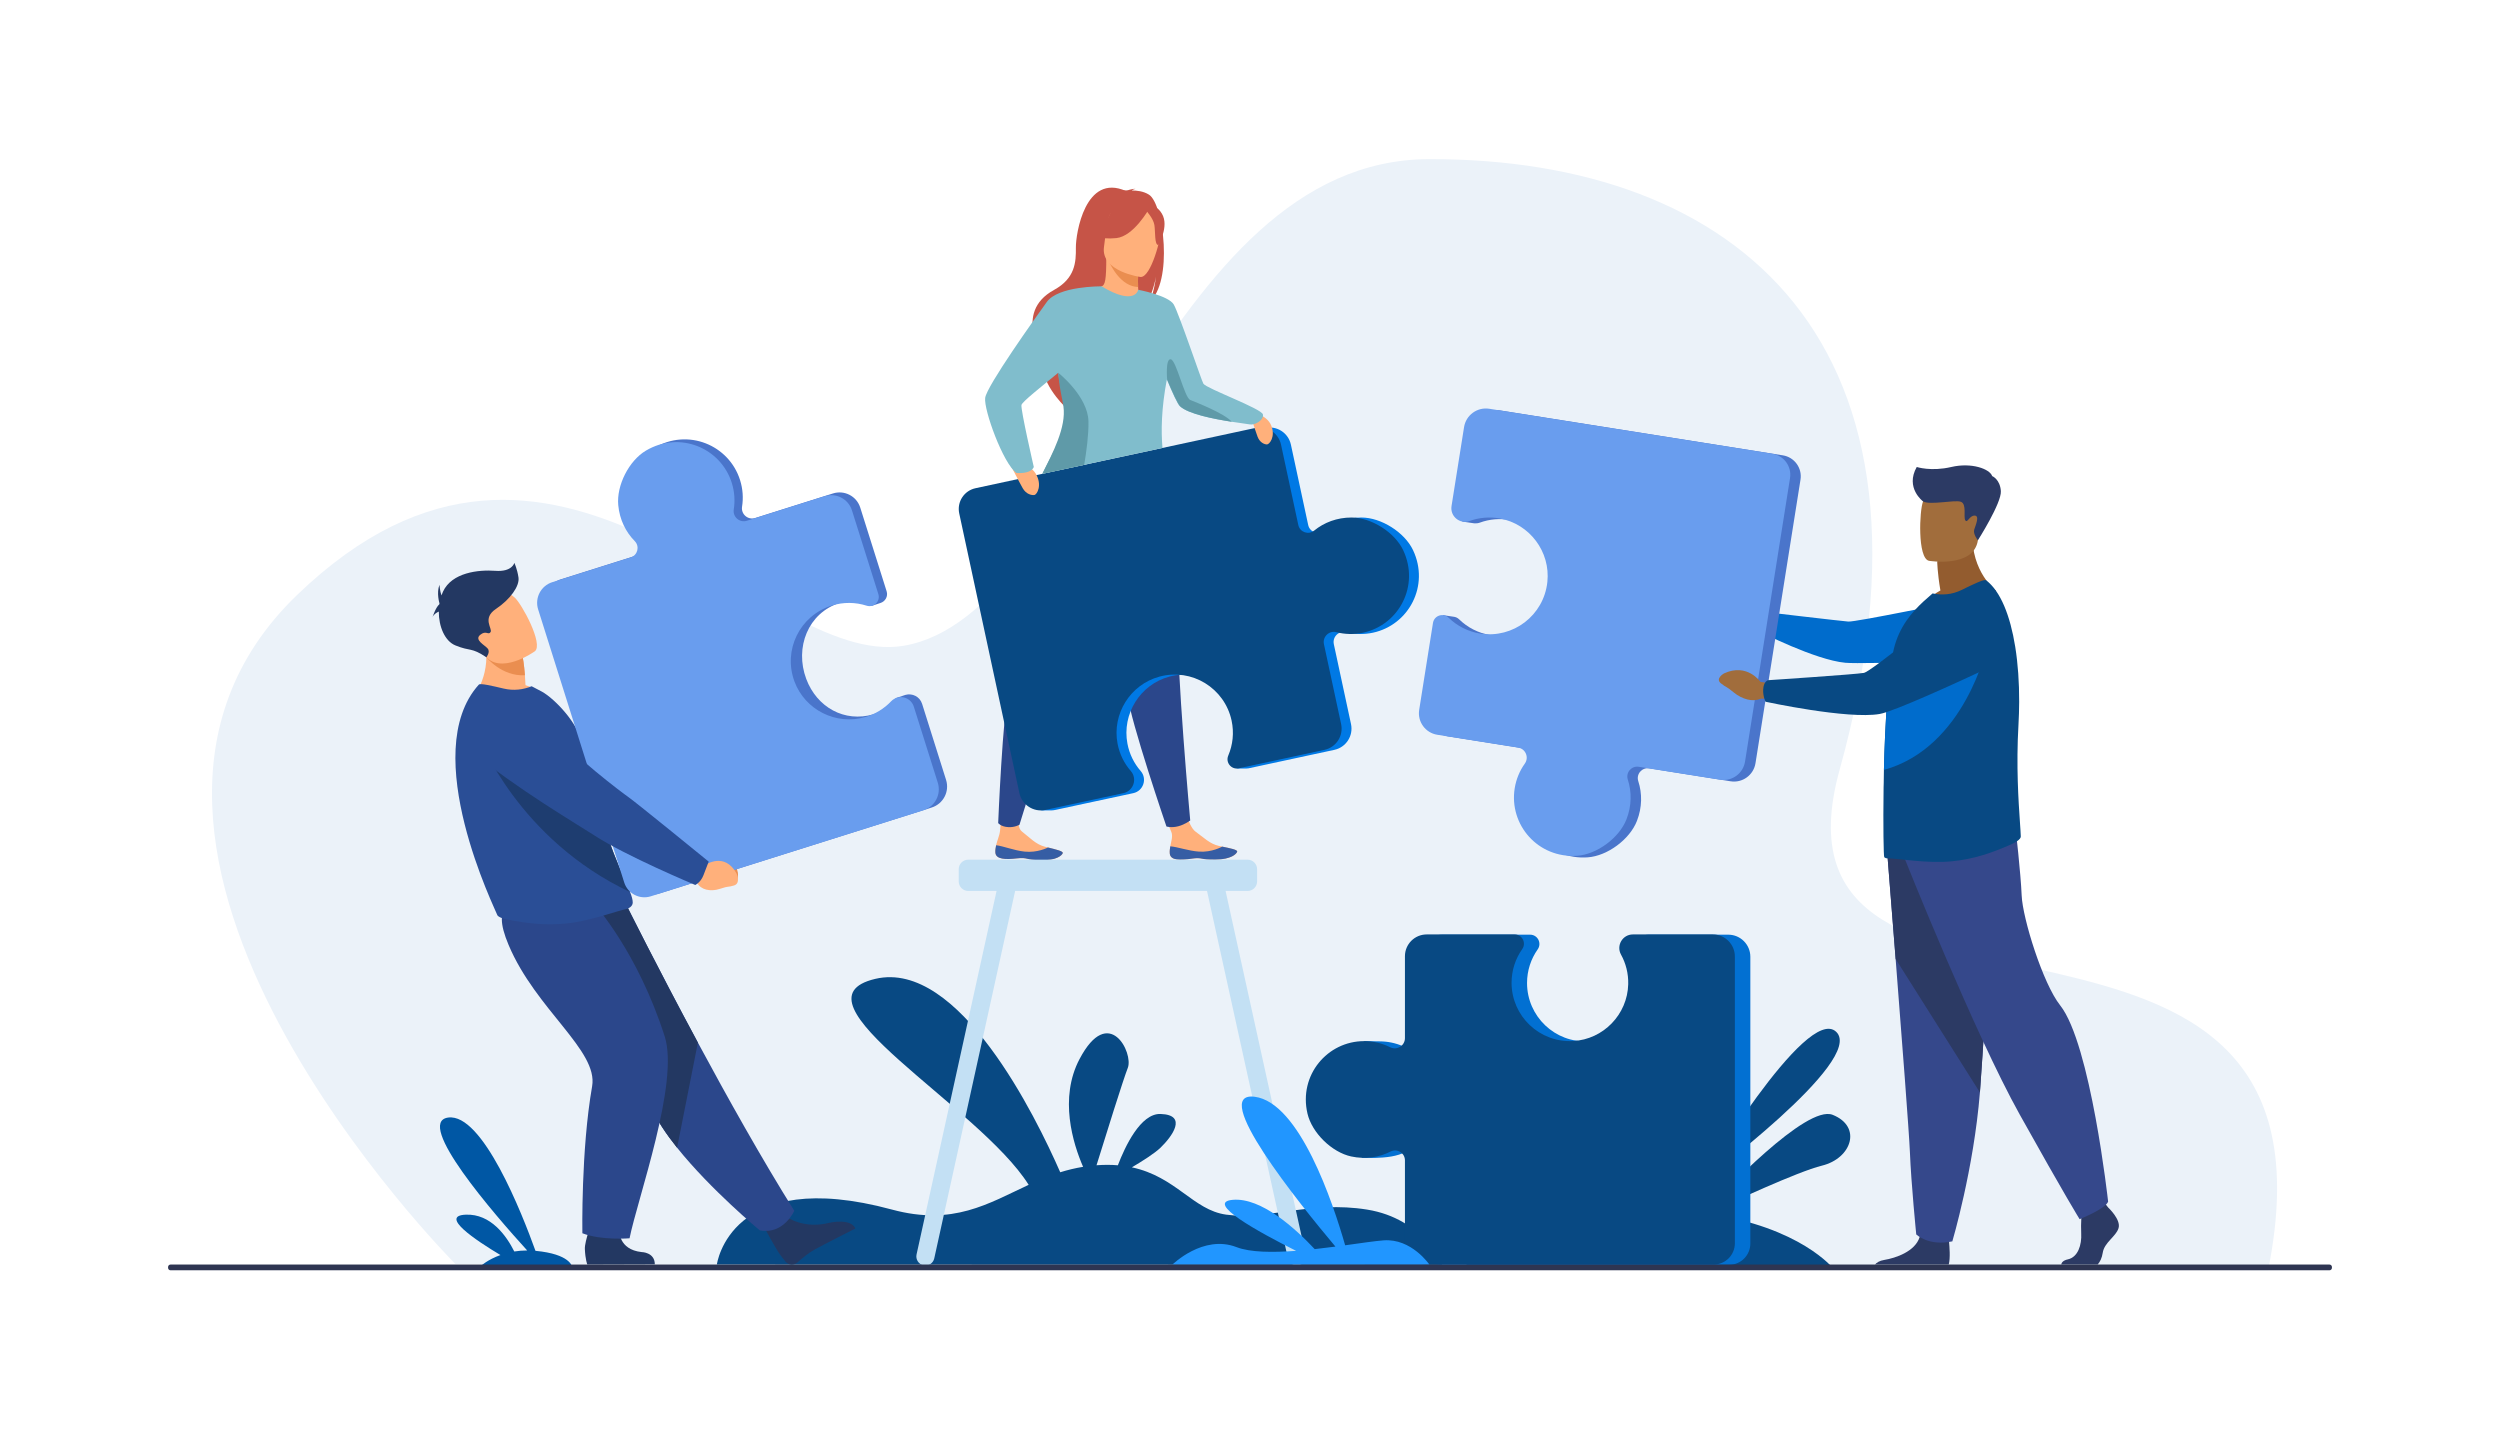<?xml version="1.0" encoding="UTF-8"?> <svg xmlns="http://www.w3.org/2000/svg" width="850" height="486" viewBox="0 0 850 486" fill="none"><g clip-path="url(#clip0_865_17)"><path d="M154.832 429.757C154.832 429.757 12.709 287.427 100.969 202.327C189.228 117.227 258.987 227.703 307.229 219.564C368.294 209.261 394.702 54.248 485.988 54.101C589.855 53.934 666.09 115.37 625.482 261.685C595.531 369.601 801.406 281.228 771.169 431.855L154.832 429.757Z" fill="#EBF2F9"></path><path d="M464.811 411.261C445.491 408.149 430.904 414.922 416.879 412.975C405.694 411.423 399.864 400.099 384.834 396.893C388.409 394.782 392.575 392.144 394.565 390.225C398.433 386.497 403.99 379.042 394.565 378.748C387.785 378.538 382.504 389.839 380.075 396.196C377.849 396.01 375.439 395.995 372.816 396.188C375.918 386.184 381.967 366.818 383.447 363.098C385.461 358.035 377.003 341.157 367.034 360.099C360.041 373.386 364.79 388.738 368.249 396.723C365.517 397.164 362.941 397.8 360.478 398.57C352.239 379.764 326.032 326.146 297.622 332.808C266.65 340.071 333.005 376.118 349.74 402.843C336.069 409.183 324.056 416.886 303.292 411.261C248.11 396.313 243.732 429.946 243.732 429.946L490.335 430.03C490.335 430.03 484.131 414.372 464.811 411.261Z" fill="#084983"></path><path d="M397.727 290.236C397.981 292.61 401.339 292.524 405.134 291.955C408.929 291.387 407.949 292.385 413.285 292.282C418.621 292.179 420.401 290.353 420.634 289.582C420.842 288.898 418.254 288.414 415.483 287.836C415.135 287.764 414.785 287.688 414.435 287.612C411.31 286.927 409.181 284.675 406.463 282.736C403.887 280.9 402.152 272.486 402.152 272.486L394.565 272.441C394.565 272.441 396.949 280.05 398.191 282.697C398.921 284.253 398.143 286.252 397.898 287.751C397.767 288.565 397.637 289.399 397.727 290.236Z" fill="#FFB07B"></path><path d="M405.134 291.955C408.929 291.386 407.948 292.384 413.285 292.281C418.621 292.178 420.401 290.353 420.634 289.582C420.842 288.897 418.254 288.413 415.483 287.835L415.452 287.887C415.452 287.887 412.079 289.846 407.672 289.55C404.08 289.31 400.377 287.936 397.898 287.75C397.767 288.565 397.637 289.398 397.727 290.235C397.981 292.61 401.339 292.524 405.134 291.955Z" fill="#365DA4"></path><path d="M338.418 289.859C338.582 292.241 341.941 292.282 345.754 291.857C349.568 291.431 348.55 292.391 353.887 292.49C359.224 292.588 361.072 290.831 361.333 290.069C361.567 289.393 358.999 288.812 356.252 288.13C355.906 288.045 355.56 287.956 355.213 287.867C352.116 287.064 350.073 284.733 347.429 282.694C344.924 280.762 346.984 272.748 346.984 272.748L341.228 270.028C341.228 270.028 340.437 278.287 340.01 282.464C339.835 284.175 338.983 285.893 338.682 287.381C338.52 288.191 338.359 289.019 338.418 289.859Z" fill="#FFB07B"></path><path d="M345.755 291.857C349.568 291.431 348.551 292.392 353.887 292.49C359.224 292.588 361.072 290.831 361.333 290.069C361.567 289.393 358.999 288.812 356.252 288.13L356.219 288.18C356.219 288.18 352.774 290.01 348.381 289.549C344.801 289.173 341.152 287.661 338.682 287.382C338.521 288.191 338.359 289.019 338.418 289.859C338.582 292.242 341.941 292.282 345.755 291.857Z" fill="#365DA4"></path><path d="M351.349 170.933C351.349 170.933 349.754 178.657 348.156 217.834C348.156 217.834 345.195 225.088 343.047 233.958C340.898 242.827 339.382 279.837 339.382 279.837C339.382 279.837 340.239 281.072 342.84 281.228C344.964 281.356 346.616 280.424 346.616 280.424C346.616 280.424 361.551 231.95 368.821 213.132C376.091 194.313 380.351 167.441 380.351 167.441L351.349 170.933Z" fill="#2B478B"></path><path d="M369.311 174.24C369.311 174.24 370.488 182.039 382.546 219.346C382.546 219.346 382.278 227.177 383.332 236.242C384.385 245.308 396.59 280.999 396.59 280.999C396.59 280.999 398.211 281.563 400.643 280.921C402.903 280.324 404.675 278.963 404.675 278.963C404.675 278.963 399.997 227.949 400.305 207.775C400.613 187.602 395.311 160.917 395.311 160.917L369.311 174.24Z" fill="#2B478B"></path><path d="M390.665 66.193C388.775 64.989 386.45 64.752 384.815 64.767C385.257 64.354 386.09 64.237 386.09 64.237C385.086 64.036 382.78 64.927 382.78 64.927C368.987 58.801 365.741 79.41 365.796 84.239C365.849 89.067 365.608 94.609 358.372 98.575C344.134 106.378 355.048 121.791 355.048 121.791C352.485 129.149 361.973 138.164 361.973 138.164C361.812 134.256 379.739 109.361 389.405 103.681C391.851 100.439 392.957 94.551 393.041 94.087C392.413 98.768 391.477 101.365 390.685 102.813C398.974 95.913 395.674 69.382 390.665 66.193Z" fill="#C65447"></path><path d="M387.661 101.015C387.709 101.037 383.139 103.411 379.7 102.471C376.465 101.589 374.352 97.392 374.396 97.382C375.766 97.11 376.162 95.227 376.132 87.135L376.752 87.256L386.789 89.246L387.163 89.319C387.163 89.319 386.925 92.597 386.918 95.686C386.916 96.34 386.925 96.983 386.95 97.586C387.017 99.379 387.216 100.806 387.661 101.015Z" fill="#FFB07B"></path><path d="M386.917 95.686C386.915 96.34 386.925 96.984 386.949 97.587C381.111 97.351 377.745 90.671 376.475 87.74L386.789 89.247L387.163 89.32C387.163 89.32 386.925 92.598 386.917 95.686Z" fill="#EA8E50"></path><path d="M375.675 86.123C375.675 86.123 372.622 81.296 371.89 77.168C371.366 74.222 372.867 63.299 383.836 64.872C383.836 64.872 387.022 65.186 390.017 67.21C392.399 68.82 395.836 72.294 391.993 81.826L390.994 85.046L375.675 86.123Z" fill="#C65447"></path><path d="M387.777 94.173C387.777 94.173 374.11 92.365 375.366 83.866C376.622 75.367 375.704 69.41 384.483 70.205C393.262 71 394.474 74.493 394.745 77.432C395.015 80.371 391.364 94.424 387.777 94.173Z" fill="#FFB07B"></path><path d="M390.723 70.922C390.723 70.922 385.505 80.335 379.557 80.954C373.609 81.575 371.353 79.668 371.353 79.668C371.353 79.668 376.267 76.83 378.087 70.869C378.087 70.869 388.613 65.757 390.723 70.922Z" fill="#C65447"></path><path d="M389.677 71.594C389.677 71.594 392.134 74.235 392.491 76.5C392.848 78.765 392.491 83.266 393.811 83.307C393.811 83.307 397.632 76.951 395.043 72.647C392.296 68.082 389.677 71.594 389.677 71.594Z" fill="#C65447"></path><path d="M480.438 187.063C477.571 180.986 469.6 175.957 462.884 175.955C457.924 175.954 453.55 177.647 450.165 180.406C448.229 181.983 445.31 180.943 444.785 178.501L438.907 151.174C438.05 147.189 434.126 144.654 430.144 145.511L335.026 165.995C331.135 166.833 328.66 170.668 329.497 174.562L349.946 269.631C350.531 272.351 352.524 274.402 354.995 275.19L353.746 275.544H357.439L357.469 275.539C357.92 275.526 358.377 275.474 358.835 275.375L360.906 274.929L385.318 269.672C388.744 268.935 390.134 264.788 387.833 262.144C385.609 259.59 384.009 256.427 383.327 252.844C381.406 242.747 387.645 232.745 397.56 230.057C408.588 227.067 419.726 233.956 422.099 244.989C422.992 249.14 422.513 253.266 420.967 256.896C420.366 258.307 420.863 259.771 421.894 260.606L420.47 261.301L423.77 261.299C424.017 261.305 424.272 261.284 424.532 261.227L453.68 254.95C457.664 254.092 460.199 250.165 459.342 246.179L453.5 219.02C452.959 216.507 455.25 214.304 457.739 214.944C460.616 215.684 463.704 215.783 466.806 215.116C479.004 212.489 486.133 199.132 480.438 187.063Z" fill="#0079E5"></path><path d="M459.526 175.955C454.566 175.954 450.192 177.647 446.806 180.406C444.871 181.983 441.952 180.943 441.426 178.501L435.548 151.174C434.691 147.189 430.768 144.654 426.786 145.511L331.668 165.995C327.777 166.833 325.301 170.668 326.139 174.562L346.588 269.631C347.457 273.674 351.437 276.245 355.477 275.375L381.959 269.672C385.385 268.935 386.776 264.788 384.474 262.144C382.251 259.59 380.651 256.427 379.969 252.844C378.048 242.747 384.286 232.745 394.201 230.057C405.23 227.067 416.368 233.956 418.741 244.989C419.634 249.14 419.154 253.266 417.609 256.896C416.604 259.255 418.668 261.767 421.173 261.227L450.322 254.95C454.306 254.092 456.84 250.165 455.983 246.179L450.141 219.02C449.6 216.507 451.892 214.304 454.38 214.944C457.257 215.684 460.346 215.783 463.448 215.116C475.644 212.489 482.774 199.132 477.079 187.062C474.212 180.986 466.242 175.957 459.526 175.955Z" fill="#084983"></path><path d="M424.724 139.812C424.724 139.812 430.656 140.785 432.211 144.646C433.766 148.506 431.595 151.12 430.76 151.111C429.924 151.103 428.324 150.485 427.574 148.483C426.824 146.481 424.724 139.812 424.724 139.812Z" fill="#FFB07B"></path><path d="M343.047 157.04C343.047 157.04 349.707 157.031 352.103 160.97C354.498 164.908 352.597 168.158 351.682 168.299C350.767 168.44 348.906 168.054 347.726 166.001C346.545 163.948 343.047 157.04 343.047 157.04Z" fill="#FFB07B"></path><path d="M424.889 144.293C424.299 144.167 421.717 143.863 418.433 143.346C412.387 142.397 403.957 140.726 401.128 138.115C400.363 137.406 398.578 133.506 396.723 129.035C394.847 138.933 394.744 146.525 395.241 152.304L354.371 161.106C357.876 154.017 363.299 145.228 362.282 138.115C361.905 135.477 360.461 131.859 359.921 127.794C359.876 127.444 359.837 127.095 359.806 126.74C354.075 131.461 347.453 136.669 347.295 137.712C347.031 139.457 351.493 158.79 351.493 158.79C350.385 161.342 345.572 160.805 345.572 160.805C341.062 157.583 334.428 139.321 334.961 135.276C335.491 131.23 351.937 108.174 355.917 102.664C359.849 97.22 374.203 97.356 374.548 97.358H374.551C374.553 97.358 374.553 97.358 374.556 97.358C385.971 104.216 387 98.516 387 98.516C387 98.516 397.299 100.476 399.07 103.519C400.84 106.564 408.601 129.649 409.151 130.462C410.3 132.162 429.063 138.964 429.399 140.934C429.74 142.904 426.571 144.65 424.889 144.293Z" fill="#80BDCC"></path><path d="M368.621 158.052L354.371 161.107C357.919 154.038 362.583 145.234 361.563 138.165C361.182 135.526 360.327 132.403 359.914 128.319C359.874 127.925 359.806 126.741 359.806 126.741C359.806 126.741 369.898 134.687 370.075 143.287C370.167 147.748 369.389 153.585 368.621 158.052Z" fill="#5F9AA8"></path><path d="M418.812 143.4C412.692 142.449 404.157 140.777 401.295 138.166C400.519 137.456 398.711 133.552 396.834 129.075C396.834 129.075 396.176 121.879 398.056 122.148C399.936 122.417 402.702 135.18 404.675 135.986C406.443 136.709 416.209 140.46 418.812 143.4Z" fill="#5F9AA8"></path><path d="M720.314 417.538C719.452 420.447 715.469 422.386 714.93 425.941C714.667 427.676 714.021 429.025 713.2 429.951H700.8C700.924 429.268 701.468 428.532 703.081 428.18C706.524 427.426 707.824 423.249 707.61 419.371C707.52 417.745 707.561 415.891 707.641 414.287C707.751 412.066 707.933 410.321 707.933 410.321L715.253 408.599L716.022 409.588L716.761 410.537C716.761 410.537 721.173 414.63 720.314 417.538Z" fill="#2C3A64"></path><path d="M662.57 429.951H637.482C638.051 429.285 639.015 428.641 640.644 428.376C644.506 427.749 651.192 425.506 652.683 420.568C652.731 420.41 652.775 420.247 652.811 420.082C653.994 414.804 662.608 421.698 662.608 421.698C662.608 421.698 662.635 421.91 662.674 422.269C662.825 423.754 663.16 427.786 662.57 429.951Z" fill="#2C3A64"></path><path d="M641.67 290.105C641.67 290.105 642.978 306.434 644.516 326.063C646.605 352.727 649.118 385.48 649.367 391.685C649.796 402.459 651.521 419.694 651.521 419.694C651.521 419.694 655.61 423.788 663.794 422.063C663.794 422.063 671.086 397.46 673.17 371.429C673.202 371.003 673.235 370.573 673.267 370.143C675.205 343.644 678.218 287.843 678.218 287.843L641.67 290.105Z" fill="#35488B"></path><path d="M641.67 290.104C641.67 290.104 642.978 306.434 644.516 326.063L673.17 371.429C673.202 371.002 673.235 370.572 673.267 370.142C675.205 343.643 678.218 287.842 678.218 287.842L641.67 290.104Z" fill="#2C3A64"></path><path d="M647.644 292.044C647.644 292.044 671.221 351.183 686.723 378.975C702.226 406.767 707.071 414.523 707.071 414.523C707.071 414.523 715.953 410.968 716.76 408.545C716.76 408.545 710.832 354.89 700.45 341.811C694.583 334.42 687.692 312.241 687.369 304.486C687.046 296.73 685.27 281.379 685.27 281.379L647.644 292.044Z" fill="#35488B"></path><path d="M659.736 200.756C658.687 194.563 658.656 190.892 658.656 190.892L670.618 181.246C670.173 194.51 678.668 200.888 678.668 200.888C678.668 200.888 662.727 208.74 653.513 205.832C653.513 205.832 655.781 202.931 659.736 200.756Z" fill="#935C2F"></path><path d="M655.838 190.673C655.838 190.673 671.056 193.203 672.485 183.696C673.913 174.189 676.839 168.113 667.183 166.096C657.527 164.079 655.09 167.422 653.842 170.479C652.593 173.536 651.916 189.77 655.838 190.673Z" fill="#A16D3C"></path><path d="M602.388 210.272L599.149 208.265C599.149 208.265 595.109 202.298 588.209 206.005C588.209 206.005 585.475 207.749 587.31 209.209C589.144 210.668 588.651 209.844 591.192 211.958C593.733 214.073 597.021 214.829 599.141 213.663L601.861 213.406L602.388 210.272Z" fill="#A16D3C"></path><path d="M598.542 210.897C599.376 208.284 599.773 208.054 599.773 208.054C599.773 208.054 625.975 211.152 628.445 211.335C630.915 211.518 665.219 204.445 665.219 204.445L681.416 224.126C681.416 224.126 633.66 225.928 627.41 225.342C617.081 224.374 598.353 214.752 598.353 214.752C598.353 214.752 597.887 212.949 598.542 210.897Z" fill="#006CCC"></path><path d="M687.068 284.401C687.114 285.417 685.022 286.532 684.114 286.94C677.275 290.009 670.904 292.14 663.708 292.833C655.171 293.709 645.082 291.788 641.623 291.833C641.252 291.833 640.93 291.696 640.653 291.465C640.422 291.28 640.237 280.846 640.422 267.691C640.422 267.183 640.422 266.627 640.468 266.119V265.936C640.481 264.566 640.503 263.174 640.532 261.768C640.618 257.923 640.764 253.976 640.93 250.053C641.18 244.271 641.523 238.588 641.998 233.552C642.495 228.293 643.126 223.739 643.93 220.509C645.774 213.077 650.02 208.182 653.895 204.581L657.078 201.768C660.26 202.413 663.63 202.227 666.997 200.567C670.642 198.766 674.61 196.826 675.255 197.288C680.174 200.967 683.486 209.318 685.183 219.932C686.096 225.644 686.542 232.01 686.518 238.657C686.507 241.207 686.429 243.795 686.281 246.407C685.46 260.425 686.303 272.578 686.786 279.642C686.926 281.673 687.036 283.289 687.068 284.401Z" fill="#084983"></path><path d="M606.167 154.813L509.924 139.519C505.832 138.869 501.988 141.661 501.338 145.756L497.078 172.596C496.881 173.839 497.196 177.333 497.196 177.333L500.665 177.85C500.861 177.892 501.062 177.923 501.266 177.939C501.894 177.99 502.549 177.911 503.202 177.675C506.394 176.519 509.929 176.168 513.524 176.828C523.655 178.686 530.742 188.145 529.664 198.394C528.464 209.794 517.993 217.72 506.824 215.945C502.622 215.277 498.94 213.335 496.108 210.574C495.558 210.039 494.898 209.756 494.23 209.687L490.601 209.142L486.08 241.883C485.44 245.921 488.192 249.714 492.227 250.356L519.721 254.725C522.265 255.129 523.494 258.07 521.995 260.166C520.262 262.59 519.05 265.443 518.551 268.587C516.589 280.949 526.489 292.455 539.83 291.498C546.546 291.016 554.131 285.38 556.565 279.097C558.362 274.458 558.364 269.752 557.012 265.586C556.238 263.204 558.268 260.85 560.74 261.243L588.404 265.639C592.438 266.28 596.227 263.527 596.868 259.491L612.169 163.087C612.795 159.144 610.108 155.44 606.167 154.813Z" fill="#4A75CB"></path><path d="M675.607 219.647C675.607 219.647 668.23 254.095 640.533 261.769C640.619 257.924 640.764 253.977 640.93 250.054C641.18 244.271 641.524 238.588 641.999 233.553C642.493 233.297 642.957 233.099 643.382 232.959C652.781 229.858 675.607 219.647 675.607 219.647Z" fill="#006CCC"></path><path d="M553.006 278.56C554.804 273.921 554.806 269.216 553.453 265.049C552.68 262.667 554.709 260.313 557.181 260.706L584.845 265.102C588.879 265.743 592.669 262.99 593.309 258.954L608.611 162.55C609.237 158.607 606.549 154.902 602.608 154.276L506.366 138.982C502.274 138.332 498.43 141.124 497.78 145.218L493.52 172.059C492.968 175.531 496.34 178.334 499.644 177.138C502.835 175.982 506.371 175.631 509.966 176.291C520.096 178.149 527.184 187.608 526.105 197.857C524.905 209.257 514.435 217.183 503.266 215.408C499.064 214.74 495.382 212.798 492.549 210.037C490.709 208.243 487.614 209.264 487.211 211.804L482.522 241.347C481.881 245.384 484.633 249.178 488.668 249.819L516.162 254.188C518.706 254.592 519.935 257.533 518.436 259.629C516.703 262.053 515.492 264.906 514.992 268.051C513.03 280.412 522.93 291.919 536.271 290.962C542.988 290.479 550.573 284.843 553.006 278.56Z" fill="#699DEE"></path><path d="M602.5 232.481L598.543 231.826C598.543 231.826 594.032 225.294 586.169 228.958C586.169 228.958 583.05 230.703 585.113 232.337C587.175 233.971 586.626 233.07 589.482 235.432C592.338 237.793 596.056 238.736 598.472 237.582L601.558 237.421L602.5 232.481Z" fill="#A16D3C"></path><path d="M599.476 234.493C599.603 231.579 601.154 231.268 601.154 231.268C601.154 231.268 631.129 229.284 633.715 228.783C636.301 228.281 660.174 208.489 660.174 208.489C660.174 208.489 669.407 200.186 675.875 202.988C681.497 205.423 683.256 210.226 683.539 214.643C683.876 219.907 680.909 224.828 676.133 227.06C665.411 232.071 643.968 241.907 639.085 242.755C628.217 244.644 600.281 238.591 600.281 238.591C600.281 238.591 599.375 236.781 599.476 234.493Z" fill="#084983"></path><path d="M653.841 170.479C653.841 170.479 647.665 165.896 651.693 158.775C651.693 158.775 656.552 160.387 663.454 158.775C670.357 157.163 676.533 159.447 677.339 161.865C677.339 161.865 680.024 162.94 680.293 166.97C680.561 171.001 672.484 183.696 672.484 183.696C672.484 183.696 670.759 181.547 671.229 180.069C671.699 178.591 673.176 175.3 671.364 175.3C669.551 175.3 668.947 177.987 668.208 176.912C667.47 175.837 668.813 171.337 666.664 170.598C664.516 169.859 656.259 171.838 653.841 170.479Z" fill="#2C3A64"></path><path d="M443.907 426.519L416.701 302.923H424.19C425.965 302.923 427.417 301.47 427.417 299.694V295.519C427.417 293.743 425.965 292.29 424.19 292.29H329.193C327.417 292.29 325.965 293.743 325.965 295.519V299.694C325.965 301.47 327.417 302.923 329.193 302.923H338.834L311.627 426.519C311.261 428.18 312.317 429.84 313.973 430.207C315.628 430.574 317.282 429.515 317.648 427.853L345.148 302.923H410.386L437.886 427.853C438.251 429.515 439.905 430.574 441.561 430.207C443.217 429.84 444.273 428.18 443.907 426.519Z" fill="#C3E0F4"></path><path d="M624.317 350.83C614.247 341.157 577.996 402.188 577.996 402.188C577.996 402.188 634.387 360.503 624.317 350.83Z" fill="#084983"></path><path d="M623.109 379.042C614.194 375.474 585.705 405.527 579.289 412.466C574.379 411.813 568.995 411.39 563.093 411.284C517.98 410.478 497.517 430.923 497.517 430.923L623.361 431.351C623.361 431.351 612.214 417.188 580.589 412.644C588.316 408.993 611.171 398.358 619.483 396.313C629.553 393.836 633.178 383.072 623.109 379.042Z" fill="#084983"></path><path d="M587.613 317.789H560.453C556.939 317.789 554.701 321.56 556.4 324.638C558.041 327.61 552.267 353.364 540.1 354.036C528.661 354.668 519.194 345.536 519.194 334.22C519.194 329.962 520.534 326.019 522.815 322.787C524.297 320.687 522.803 317.789 520.234 317.789H490.338C486.252 317.789 482.939 321.104 482.939 325.193C482.939 325.193 480.23 357.3 477.925 356.148C475.551 354.96 472.906 354.237 470.107 354.093L470.108 354.092H470.081C469.747 354.075 469.411 354.065 469.073 354.065C468.734 354.065 463.813 353.981 463.813 353.981L463.067 393.657L467.34 393.703C471.403 393.581 474.931 393.201 478.068 391.601C480.297 390.463 482.94 392.099 482.94 394.604V422.631C482.94 426.718 486.251 430.031 490.335 430.031H587.89C591.881 430.031 595.116 426.794 595.116 422.801V325.295C595.115 321.15 591.756 317.789 587.613 317.789Z" fill="#0270D2"></path><path d="M459.401 393.195C464.262 394.243 468.907 393.507 472.807 391.517C475.037 390.379 477.679 392.015 477.679 394.52V422.547C477.679 426.634 480.99 429.947 485.075 429.947H582.63C586.62 429.947 589.855 426.71 589.855 422.717V325.212C589.855 321.066 586.496 317.705 582.353 317.705H555.192C551.678 317.705 549.44 321.476 551.14 324.554C552.781 327.526 553.682 330.965 553.595 334.621C553.349 344.923 545.125 353.411 534.84 353.953C523.399 354.555 513.934 345.452 513.934 334.136C513.934 329.879 515.273 325.935 517.554 322.703C519.036 320.603 517.543 317.705 514.973 317.705H485.078C480.991 317.705 477.679 321.02 477.679 325.109V352.963C477.679 355.541 474.969 357.216 472.664 356.064C470 354.731 466.994 353.982 463.812 353.982C451.303 353.982 441.498 365.57 444.536 378.602C446.066 385.164 452.818 391.775 459.401 393.195Z" fill="#084983"></path><path d="M176.941 430.493L194.474 430.622C194.474 430.622 193.864 426.377 182.061 425.282C177.486 412.564 164.043 378.352 152.37 379.97C140.845 381.568 168.141 412.955 179.245 425.157C177.674 425.16 176.21 425.288 174.858 425.505C172.183 420.176 166.879 412.643 158.367 412.987C149.308 413.352 161.65 421.629 170.146 426.713C165.842 428.258 163.518 430.395 163.518 430.395L176.742 430.492C176.897 430.577 176.982 430.623 176.982 430.623C176.982 430.623 176.968 430.577 176.941 430.493Z" fill="#0057A4"></path><path d="M239.585 288.729L242.179 290.837C242.179 290.837 249.276 288.291 250.877 296.728C250.877 296.728 251.303 300.324 249.027 300.331C246.75 300.338 247.689 299.938 244.466 300.033C241.242 300.127 238.57 298.427 238.098 295.809L236.556 293.591L239.585 288.729Z" fill="#EA8E50"></path><path d="M239.291 293.253C241.36 291.09 241.194 289.492 241.194 289.492C241.194 289.492 217.227 269.859 214.797 268.259C213.14 267.169 195.49 251.513 187.239 241.968C183.147 237.233 178.078 239.07 172.278 240.735L167.502 242.106C161.735 243.762 160.235 251.833 164.967 255.755C178.294 266.8 200.464 279.224 204.612 281.835C214.911 288.317 235.068 296.019 235.068 296.019C235.068 296.019 237.514 295.11 239.291 293.253Z" fill="#1E3D70"></path><path d="M267.34 413.675C267.34 413.675 273.156 418.036 282.068 415.731C282.068 415.731 289.254 414.093 290.83 417.679C290.83 417.679 279.81 423.281 277.021 424.813C274.919 425.967 272.726 427.79 271.175 429.199C269.948 430.314 268.037 430.163 266.991 428.876C266.506 428.279 265.951 427.569 265.343 426.745C263.644 424.441 259.685 416.998 259.685 416.998L267.34 413.675Z" fill="#233862"></path><path d="M270.056 411.662C270.056 411.662 266.514 419.833 258.339 418.331C258.339 418.331 241.656 404.546 230.213 390.226C226.497 385.575 223.333 380.868 221.473 376.56C213.885 358.981 193.405 332.762 180.383 319.474L212.962 307.681C212.962 307.681 223.397 328.685 237.282 354.485C247.289 373.074 259.083 394.154 270.056 411.662Z" fill="#2B478B"></path><path d="M237.282 354.485L230.213 390.226C226.497 385.575 223.333 380.868 221.473 376.56C213.885 358.981 193.405 332.762 180.383 319.474L212.962 307.681C212.962 307.681 223.398 328.685 237.282 354.485Z" fill="#233862"></path><path d="M210.567 418.311C210.567 418.311 210.212 424.831 218.111 425.7C218.111 425.7 222.626 425.724 222.638 429.874L199.679 429.947C199.679 429.947 199.013 428.273 198.851 424.688C198.727 421.935 201.518 414.737 201.518 414.737L210.567 418.311Z" fill="#233862"></path><path d="M202.276 307.681C202.276 307.681 216.79 323.638 226.003 352.388C231.016 368.029 216.816 407.355 214.047 421.019C214.047 421.019 204.521 421.828 198.008 419.309C198.008 419.309 197.513 391.087 201.322 369.335C203.454 357.162 182.212 343.3 172.931 321.304C166.616 306.34 174.298 306.594 183.738 306.234L202.276 307.681Z" fill="#2B478B"></path><path d="M185.522 236.488C177.447 241.051 160.916 236.843 160.916 236.843C160.916 236.843 167.629 229.164 164.578 216.795L170.918 220.017L177.729 223.478C177.729 223.478 178.169 225.662 178.475 229.586C178.553 230.596 178.623 231.724 178.671 232.957C182.818 234.215 185.522 236.488 185.522 236.488Z" fill="#FFB07B"></path><path d="M215.132 306.857C215.132 308.277 213.497 308.957 213.149 309.026C209.893 309.621 200.799 313.161 192.607 313.973C185.709 314.696 179.304 314.009 172.268 312.596C171.336 312.408 169.149 311.819 168.994 310.925C168.799 309.95 141.855 255.963 162.801 232.773C163.293 232.229 167.428 233.208 171.209 234.106C174.701 234.935 177.904 234.473 180.765 233.325L184.311 235.192C188.665 237.62 196.905 246.246 197.869 253.015C198.359 256.457 200.326 259.006 200.895 262.034C201.107 263.155 201.323 264.249 201.543 265.315C201.972 267.406 202.415 269.396 202.869 271.289C204.101 276.408 205.402 280.815 206.679 284.623C208.038 288.665 209.371 292.028 210.561 294.84C212.105 298.487 213.411 301.213 214.226 303.301C214.802 304.77 215.132 305.922 215.132 306.857Z" fill="#2A4E96"></path><path d="M214.226 303.3C176.19 285.369 163.017 250.938 163.017 250.938C163.017 250.938 193.921 262.344 201.543 265.314C201.973 267.405 202.415 269.395 202.87 271.288C204.102 276.408 205.402 280.815 206.679 284.622C208.038 288.665 209.371 292.027 210.562 294.839C212.106 298.487 213.411 301.213 214.226 303.3Z" fill="#1E3D70"></path><path d="M321.665 265.165L313.518 239.315C312.727 236.805 310.131 235.617 307.863 236.255L307.857 236.257C307.736 236.291 307.617 236.332 307.499 236.376L304.642 237.331C304.642 237.331 300.17 241.94 296.959 242.869C287.091 245.726 277.725 240.464 274.124 230.837C270.12 220.13 274.766 208.372 285.523 204.978C289.203 203.816 296.446 205.981 296.446 205.981L299.354 205.014C300.933 204.533 302.018 202.828 301.454 201.038L292.486 172.586C291.26 168.697 287.116 166.539 283.229 167.766L256.751 176.121C254.3 176.894 251.895 174.817 252.299 172.279C252.767 169.344 252.578 166.257 251.623 163.23C247.871 151.324 233.914 145.469 222.436 152.269C216.657 155.693 212.398 164.103 213.023 170.794C213.485 175.735 215.578 179.935 218.639 183.049C220.39 184.83 219.627 187.836 217.246 188.587L190.603 196.994C186.718 198.22 184.562 202.365 185.787 206.252L215.051 299.098C216.247 302.896 220.295 305.004 224.091 303.806L316.78 274.558C320.721 273.314 322.908 269.109 321.665 265.165Z" fill="#4A75CB"></path><path d="M210.203 171.734C210.664 176.675 212.758 180.875 215.82 183.989C217.57 185.77 216.807 188.775 214.426 189.527L187.783 197.934C183.898 199.16 181.742 203.305 182.967 207.192L212.23 300.038C213.427 303.836 217.475 305.944 221.27 304.746L313.96 275.497C317.901 274.254 320.088 270.049 318.846 266.106L310.698 240.256C309.644 236.912 305.388 235.913 302.972 238.453C300.639 240.907 297.64 242.796 294.139 243.81C284.271 246.666 273.736 241.385 270.136 231.759C266.131 221.051 271.946 209.312 282.703 205.918C286.749 204.641 290.9 204.733 294.657 205.934C297.098 206.714 299.404 204.424 298.634 201.978L289.666 173.526C288.44 169.637 284.296 167.479 280.41 168.705L253.931 177.061C251.48 177.834 249.075 175.758 249.479 173.219C249.946 170.283 249.758 167.197 248.803 164.17C245.05 152.264 231.094 146.409 219.616 153.209C213.837 156.633 209.578 165.043 210.203 171.734Z" fill="#699DEE"></path><path d="M236.48 292.909L239.767 294.115C239.767 294.115 246.349 289.458 250.447 297.032C250.447 297.032 251.929 300.34 249.583 301.059C247.237 301.777 248.09 301.101 244.792 302.2C241.494 303.299 238.245 302.507 236.999 300.15L234.766 298.51L236.48 292.909Z" fill="#FFB07B"></path><path d="M239.185 297.56C240.401 294.387 240.955 292.95 240.955 292.95C240.955 292.95 216.119 272.694 213.589 270.957C211.864 269.773 194.697 256.933 186.327 246.926C182.175 241.963 175.629 239.693 169.297 241.022L164.084 242.116C157.789 243.437 155.743 251.41 160.627 255.599C174.381 267.397 197.578 281.08 201.903 283.926C212.641 290.992 236.39 300.893 236.39 300.893C236.39 300.893 238.231 300.052 239.185 297.56Z" fill="#2A4E96"></path><path d="M178.476 229.585C170.535 230.031 165.371 223.471 165.371 223.471C165.371 223.471 168.961 221.481 170.919 220.017L177.729 223.477C177.729 223.477 178.169 225.662 178.476 229.585Z" fill="#EA8E50"></path><path d="M181.859 221.428C181.859 221.428 169.827 230.067 164.565 222.487C159.304 214.907 154.207 210.917 161.667 205.081C169.126 199.245 172.643 201.088 175.014 203.191C177.385 205.294 184.853 218.985 181.859 221.428Z" fill="#FFB07B"></path><path d="M176.285 196.345C175.853 193.431 174.883 191.381 174.883 191.381C174.883 191.381 174.128 194.51 168.412 194.078C162.696 193.647 153.636 194.641 150.617 201.158C150.424 201.573 150.253 202 150.101 202.437C149.554 200.992 149.423 198.827 149.423 198.827C148.336 201.632 149.423 205.142 149.423 205.142H149.423C149.407 205.244 149.393 205.347 149.378 205.45C148.117 206.517 147.058 209.834 147.058 209.834C147.438 208.909 148.367 208.305 149.194 207.933C149.169 213.005 151.224 217.962 154.832 219.438C160.107 221.597 160.065 219.95 165.371 223.471C165.371 223.471 166.794 221.705 165.824 220.518C164.853 219.331 161.186 217.604 163.235 215.878C165.284 214.151 166.039 216.093 166.794 214.906C167.549 213.719 163.774 210.266 168.627 207.029C173.481 203.791 176.716 199.258 176.285 196.345Z" fill="#233862"></path><path d="M486.017 429.992C486.017 429.992 479.933 420.994 470.411 421.719C467.517 421.939 462.814 422.645 457.352 423.397C453.232 409.013 441.877 374.819 426.561 372.895C410.92 370.929 441.529 408.956 454.045 423.843C451.763 424.144 449.392 424.438 446.999 424.698C440.373 417.618 428.824 407.129 419.181 407.935C409.514 408.743 427.613 418.743 440.676 425.285C432.661 425.886 425.061 425.819 420.416 424.023C409.042 419.623 398.589 429.992 398.589 429.992H486.017Z" fill="#2196FF"></path><path d="M792.022 431.9H57.978C57.519 431.9 57.144 431.524 57.144 431.066V430.781C57.144 430.323 57.519 429.947 57.978 429.947H792.022C792.481 429.947 792.856 430.323 792.856 430.781V431.066C792.856 431.524 792.481 431.9 792.022 431.9Z" fill="#2E3552"></path></g><defs><clipPath id="clip0_865_17"><rect width="850" height="486" fill="white"></rect></clipPath></defs></svg> 